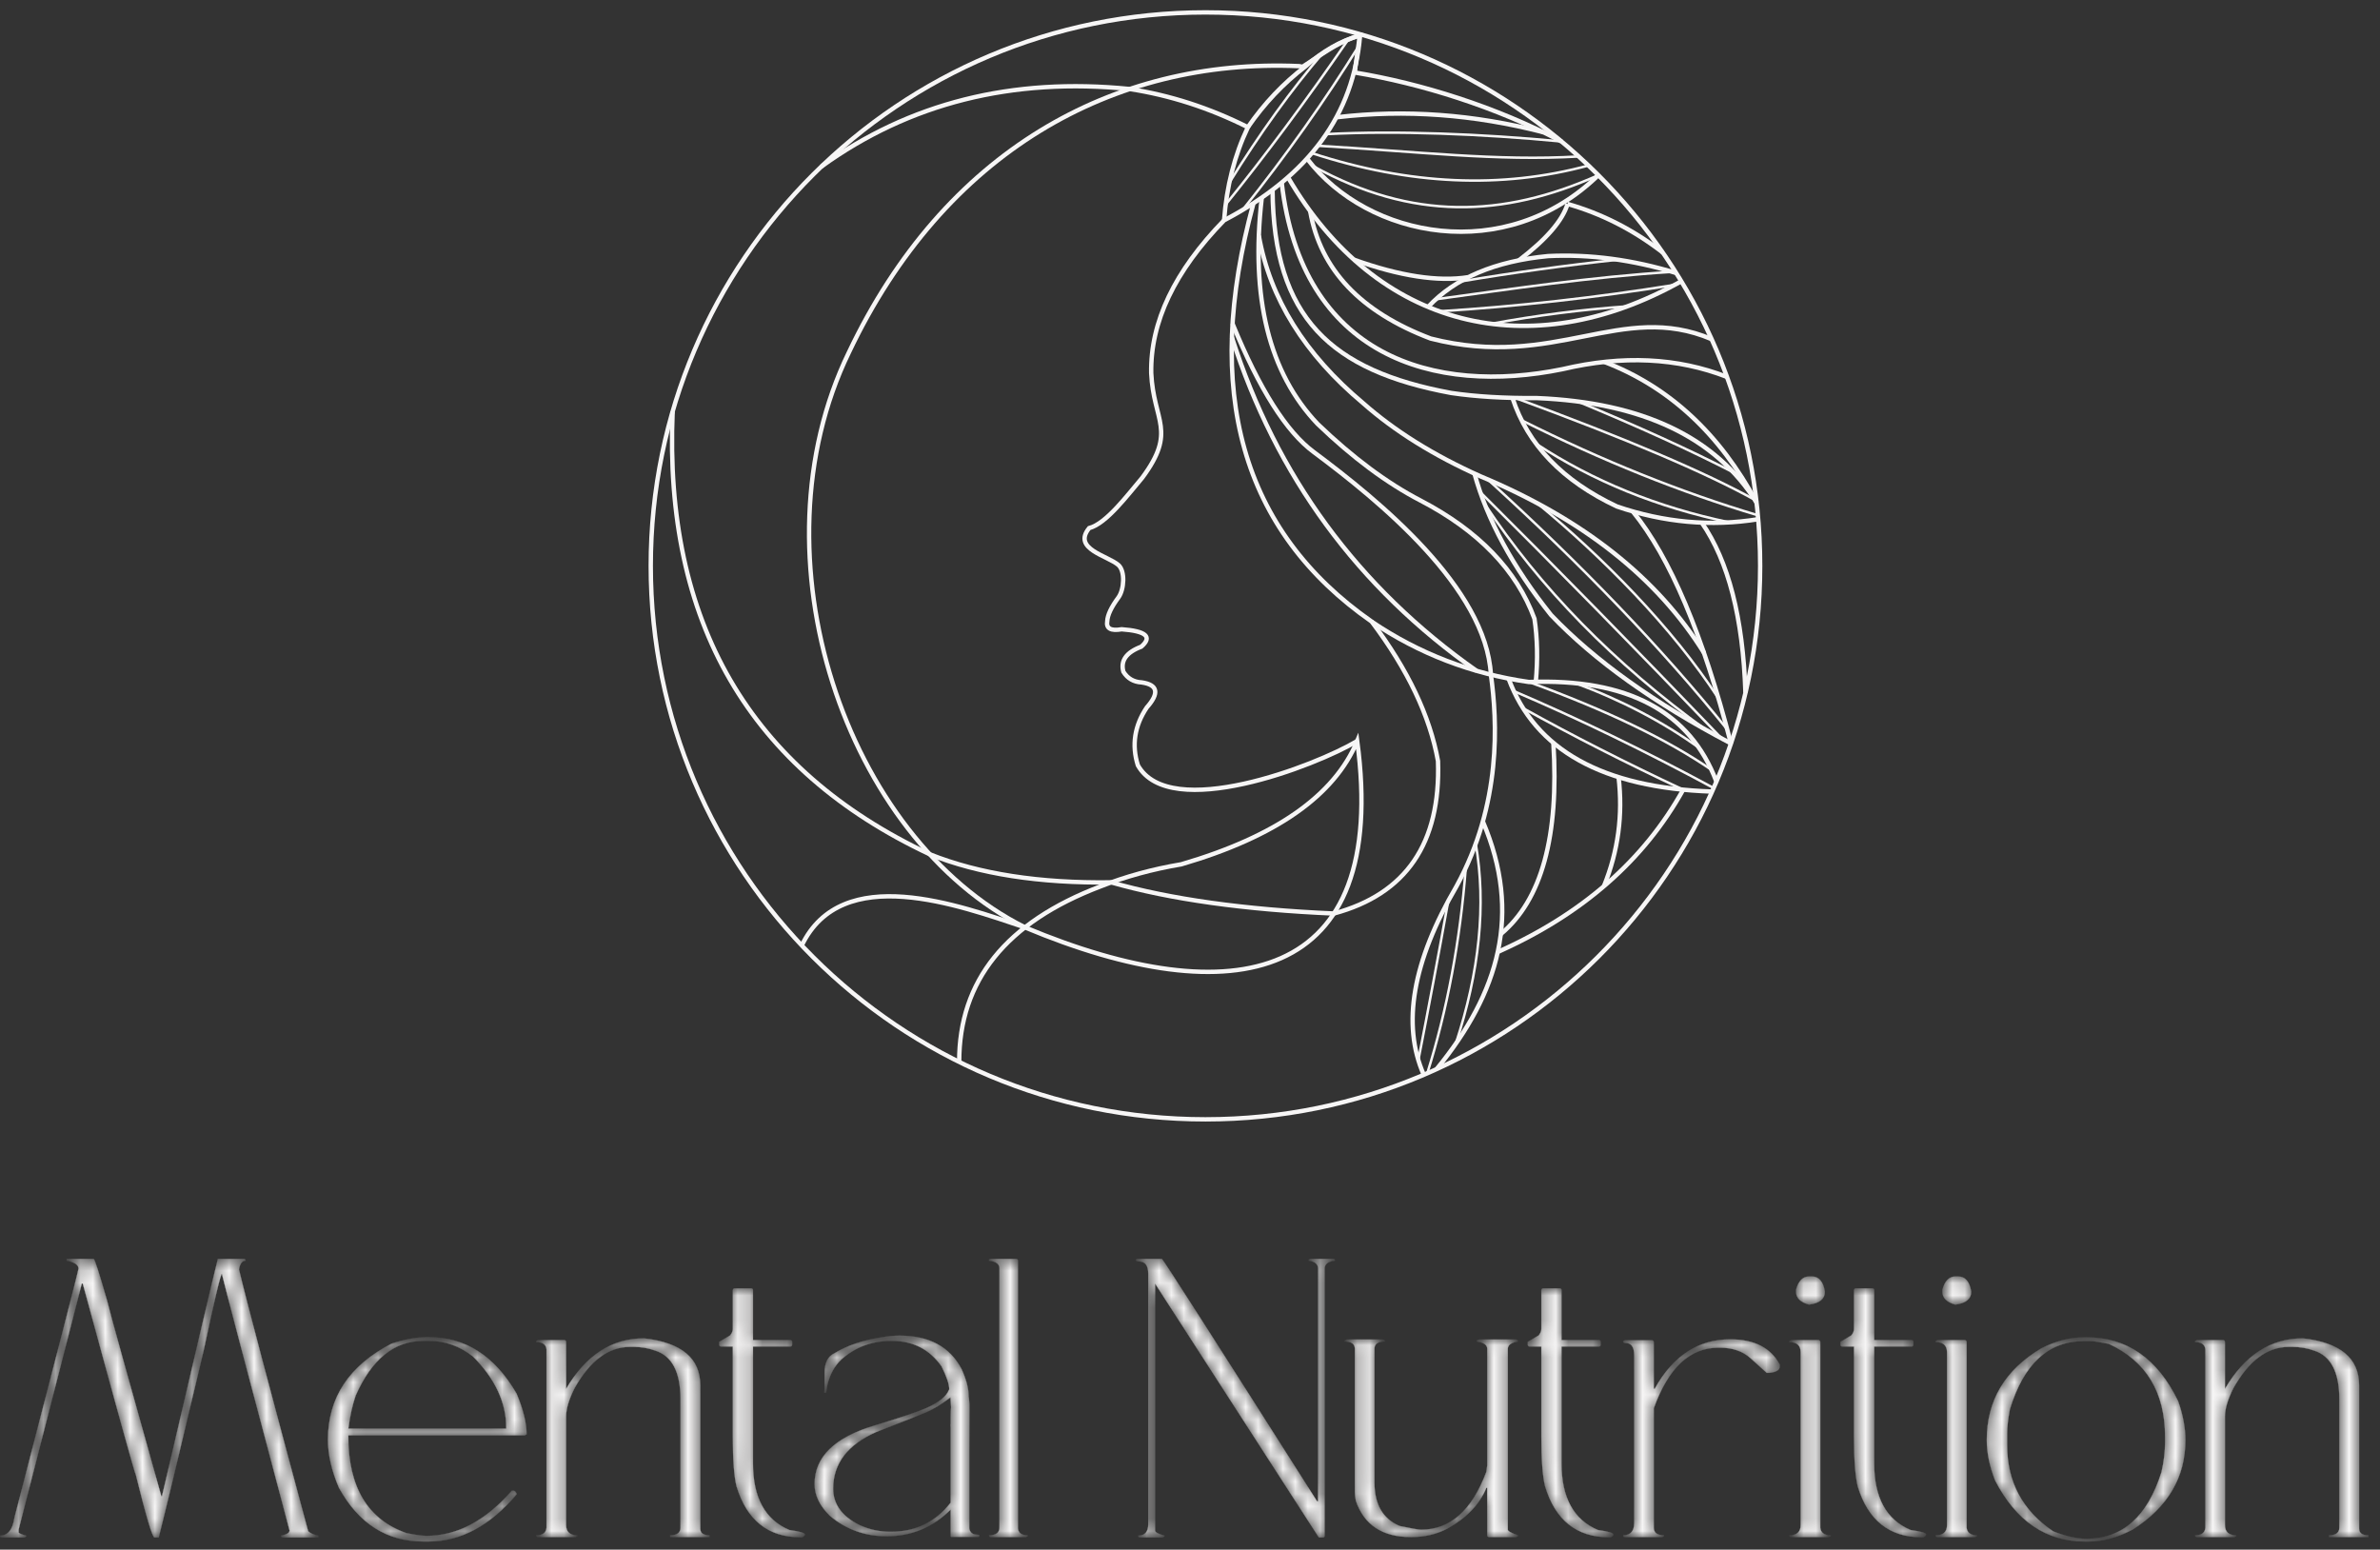 <?xml version="1.0" encoding="UTF-8"?> <svg xmlns="http://www.w3.org/2000/svg" width="192" height="125" viewBox="0 0 192 125" fill="none"><rect x="0" y="0" width="192" height="125" fill="#333333" stroke="none"/> <path d="M97.247 90.292C121.961 90.292 141.996 70.303 141.996 45.646C141.996 20.989 121.961 1 97.247 1C72.533 1 52.498 20.989 52.498 45.646C52.498 70.303 72.533 90.292 97.247 90.292Z" stroke="#F7F6F6" stroke-width="0.353" stroke-miterlimit="22.926"></path> <path d="M77.38 85.661C77.369 79.113 81.169 74.393 88.78 71.502C90.806 70.703 92.978 70.108 95.295 69.719C102.922 67.49 107.654 64.175 109.491 59.775C112.1 79.391 99.463 81.84 82.686 74.807C77.358 73.028 67.921 69.533 64.682 76.264" stroke="#F7F6F6" stroke-width="0.353" stroke-miterlimit="22.926"></path> <path d="M82.687 74.806C68.256 67.602 60.485 44.894 68.479 28.434C76.176 12.217 89.796 4.682 104.796 5.335C104.91 5.34 105.043 5.414 105.138 5.351C107.601 3.726 107.967 3.454 109.646 2.865C109.796 2.812 109.188 5.832 109.345 5.858C114.618 6.734 120.688 8.613 125.978 11.412" stroke="#F7F6F6" stroke-width="0.353" stroke-miterlimit="22.926"></path> <path d="M66.258 13.437C73.36 8.312 81.653 6.227 91.139 7.181C94.395 7.682 97.572 8.709 100.67 10.262C99.591 12.533 98.951 15.036 98.75 17.772" stroke="#F7F6F6" stroke-width="0.353" stroke-miterlimit="22.926"></path> <path d="M100.669 10.262C101.981 8.356 103.528 6.722 105.31 5.361C106.697 4.141 108.074 3.329 109.721 2.841C109.204 9.208 105.64 14.157 98.749 17.772C94.756 21.873 92.797 25.982 92.871 30.1C93.057 34.019 94.966 34.735 92.15 38.535C90.937 39.963 89.257 42.231 87.865 42.599C86.489 44.287 89.351 44.813 90.231 45.582C90.782 46.083 90.691 47.546 90.232 48.188C89.65 48.973 89.347 49.614 89.324 50.108C89.224 50.696 89.612 50.913 90.49 50.76C92.459 50.904 92.985 51.372 92.067 52.166C90.859 52.624 90.379 53.298 90.627 54.189C90.964 54.729 91.455 55.015 92.102 55.046C93.405 55.236 93.543 55.911 92.513 57.069C91.524 58.545 91.284 60.1 91.794 61.733C94.374 66.316 106.154 61.771 109.487 59.775" stroke="#F7F6F6" stroke-width="0.353" stroke-miterlimit="22.926"></path> <path d="M54.264 33.197C53.549 50.171 60.462 62.075 75.004 68.909C78.987 70.499 83.866 71.255 89.641 71.176C94.411 72.539 100.4 73.377 107.608 73.689C113.433 72.122 116.232 68.023 116.007 61.39C115.353 57.759 113.57 54.01 110.658 50.142C100.157 42.824 96.978 31.575 101.121 16.395" stroke="#F7F6F6" stroke-width="0.353" stroke-miterlimit="22.926"></path> <path d="M110.653 50.144C114.489 52.734 118.719 54.357 123.341 55.013C131.295 54.705 136.337 57.385 138.467 63.053" stroke="#F7F6F6" stroke-width="0.353" stroke-miterlimit="22.926"></path> <path d="M138.121 63.852C129.31 63.552 123.836 60.514 121.698 54.736" stroke="#F7F6F6" stroke-width="0.353" stroke-miterlimit="22.926"></path> <path d="M107.891 9.453C113.355 8.814 118.899 9.22 124.522 10.671" stroke="#F7F6F6" stroke-width="0.353" stroke-miterlimit="22.926"></path> <path d="M105.455 12.812C110.365 19.24 121.463 21.408 128.943 14.129" stroke="#F7F6F6" stroke-width="0.353" stroke-miterlimit="22.926"></path> <path d="M103.91 14.31C111.063 26.554 123.431 29.529 135.634 22.686" stroke="#F7F6F6" stroke-width="0.353" stroke-miterlimit="22.926"></path> <path d="M115.21 24.758C117.368 22.436 120.595 21.069 124.892 20.656C128.268 20.493 131.715 20.95 135.235 22.027" stroke="#F7F6F6" stroke-width="0.353" stroke-miterlimit="22.926"></path> <path d="M126.457 16.452C126.058 17.79 124.749 19.306 122.531 21" stroke="#F7F6F6" stroke-width="0.353" stroke-miterlimit="22.926"></path> <path d="M126.451 16.452C129.19 17.224 131.751 18.529 134.135 20.366" stroke="#F7F6F6" stroke-width="0.353" stroke-miterlimit="22.926"></path> <path d="M109.232 20.951C112.948 22.275 116.02 22.744 118.451 22.358" stroke="#F7F6F6" stroke-width="0.353" stroke-miterlimit="22.926"></path> <path d="M105.697 17.04C106.517 21.742 109.756 25.165 115.417 27.309C125.464 29.87 130.785 24.262 138.078 27.357" stroke="#F7F6F6" stroke-width="0.353" stroke-miterlimit="22.926"></path> <path d="M139.328 30.407C135.322 28.845 130.898 28.636 126.056 29.778C115.687 31.895 105.008 28.776 103.399 14.743" stroke="#F7F6F6" stroke-width="0.353" stroke-miterlimit="22.926"></path> <path d="M129.423 29.193C134.634 31.192 138.729 34.973 141.707 40.535" stroke="#F7F6F6" stroke-width="0.353" stroke-miterlimit="22.926"></path> <path d="M102.661 15.322C102.729 25.615 107.377 29.907 117.07 31.699C119.052 31.993 121.361 32.131 123.996 32.111C132.501 32.462 138.406 35.27 141.71 40.536" stroke="#F7F6F6" stroke-width="0.353" stroke-miterlimit="22.926"></path> <path d="M122.012 32.094C123.242 35.87 126.052 38.79 130.441 40.855C134.24 42.151 138.04 42.493 141.841 41.882" stroke="#F7F6F6" stroke-width="0.353" stroke-miterlimit="22.926"></path> <path d="M137.285 42.159C139.437 45.263 140.611 49.836 140.808 55.88" stroke="#F7F6F6" stroke-width="0.353" stroke-miterlimit="22.926"></path> <path d="M131.721 41.258C134.729 44.954 137.368 51.192 139.638 59.97" stroke="#F7F6F6" stroke-width="0.353" stroke-miterlimit="22.926"></path> <path d="M101.791 15.948C100.867 23.995 102.37 30.081 106.3 34.203C109.127 36.917 111.893 38.974 114.599 40.376C119.288 42.824 122.352 46.001 123.789 49.908C124.028 51.506 124.064 53.202 123.897 54.996" stroke="#F7F6F6" stroke-width="0.353" stroke-miterlimit="22.926"></path> <path d="M99.38 27.212C102.967 38.42 109.545 47.387 119.114 54.111" stroke="#F7F6F6" stroke-width="0.353" stroke-miterlimit="22.926"></path> <path d="M99.426 26.099C101.593 31.387 103.78 34.843 105.985 36.466C111.219 40.36 119.888 47.421 120.272 54.421" stroke="#F7F6F6" stroke-width="0.353" stroke-miterlimit="22.926"></path> <path d="M101.554 19.014C102.454 24.078 105.259 28.581 109.967 32.523C112.514 34.773 115.669 36.739 119.432 38.421C127.7 41.873 133.716 46.626 137.478 52.681" stroke="#F7F6F6" stroke-width="0.353" stroke-miterlimit="22.926"></path> <path d="M139.643 59.97C133.472 56.736 128.631 53.28 125.12 49.601C122.035 45.736 119.978 41.936 118.948 38.204" stroke="#F7F6F6" stroke-width="0.353" stroke-miterlimit="22.926"></path> <path d="M120.273 54.422C120.794 58.185 121.149 64.827 117.506 71.478C113.951 77.566 113.069 82.64 114.86 86.7" stroke="#F7F6F6" stroke-width="0.353" stroke-miterlimit="22.926"></path> <path d="M115.896 86.239C120.944 80.069 122.794 73.7 119.624 66.263" stroke="#F7F6F6" stroke-width="0.353" stroke-miterlimit="22.926"></path> <path d="M125.313 59.924C125.782 67.463 124.368 72.605 121.069 75.351" stroke="#F7F6F6" stroke-width="0.353" stroke-miterlimit="22.926"></path> <path d="M120.84 76.784C127.644 73.752 132.627 69.39 135.79 63.698" stroke="#F7F6F6" stroke-width="0.353" stroke-miterlimit="22.926"></path> <path d="M130.574 62.687C130.935 65.723 130.542 68.652 129.396 71.474" stroke="#F7F6F6" stroke-width="0.353" stroke-miterlimit="22.926"></path> <mask id="path-33-inside-1_402_408" fill="white"> <path d="M5.38 101.549H7.552C7.638 101.559 8 102.691 8.646 104.943C8.822 105.712 10.279 110.958 13.012 120.687H13.07C15.707 109.378 17.212 102.995 17.575 101.549H19.688C19.768 101.56 19.811 101.608 19.811 101.688C19.538 101.688 19.362 101.922 19.277 102.392C19.821 104.698 21.684 111.737 24.859 123.516C25.009 123.67 25.275 123.793 25.676 123.873V124.017H22.81C22.719 124.017 22.671 123.969 22.671 123.873C23.13 123.793 23.36 123.649 23.36 123.452C19.949 110.622 18.13 103.721 17.9 102.75C17.799 102.75 17.302 104.831 16.416 108.989C14.457 117.245 13.252 122.256 12.803 124.018H12.461C12.296 124.018 11.794 122.336 10.962 118.979C10.866 118.835 9.441 113.685 6.677 103.534H6.596L1.5 123.377V123.596C1.5 123.676 1.702 123.772 2.113 123.873V123.937L1.969 124.018H0.139C0.048 124.018 0 123.969 0 123.873C0.635 123.873 1.019 123.404 1.158 122.454C4.606 109.175 6.335 102.467 6.335 102.328C6.335 102.029 6.015 101.816 5.38 101.688V101.549L5.38 101.549ZM34.429 107.862H34.583C37.556 107.862 39.915 109.384 41.671 112.415C42.21 113.696 42.482 114.79 42.482 115.697L42.343 115.777H28.099V115.841C28.099 119.966 29.663 122.576 32.79 123.67C33.527 123.819 34.076 123.889 34.428 123.889C36.878 123.889 39.168 122.677 41.292 120.249H41.436C41.505 120.249 41.585 120.319 41.67 120.468V120.543C39.52 123.078 37.161 124.343 34.583 124.343H34.135C31.205 124.343 28.942 122.902 27.346 120.015C26.754 118.638 26.455 117.346 26.455 116.135C26.455 112.735 28.168 110.152 31.6 108.38C32.662 108.039 33.607 107.862 34.428 107.862H34.429ZM28.099 115.243H40.838V115.169C40.838 113.135 39.947 111.219 38.164 109.426C37.092 108.583 35.918 108.161 34.647 108.161H34.135C31.808 108.161 29.994 109.629 28.692 112.569C28.441 113.29 28.243 114.181 28.099 115.243H28.099ZM51.955 107.958C54.976 108.3 56.491 109.565 56.491 111.742V123.313C56.491 123.665 56.737 123.846 57.239 123.846V123.985H54.063V123.846C54.618 123.846 54.896 123.638 54.896 123.233V112.868C54.896 110.68 54.218 109.373 52.862 108.946C52.307 108.743 51.731 108.647 51.128 108.647H50.813C49.084 108.647 47.6 109.752 46.357 111.961C45.898 112.879 45.668 113.637 45.668 114.245V123.014C45.668 123.569 45.972 123.846 46.576 123.846V123.921L46.437 123.985H43.4C43.309 123.985 43.261 123.937 43.261 123.846C43.784 123.846 44.057 123.638 44.088 123.233V108.85C44.056 108.455 43.784 108.257 43.261 108.257V108.177L43.4 108.097H45.529C45.62 108.108 45.668 108.161 45.668 108.257V112.041C47.264 109.319 49.361 107.958 51.955 107.958V107.958ZM59.272 103.924H60.601C60.697 103.934 60.745 103.982 60.745 104.068V108.097H63.76C63.856 108.108 63.904 108.156 63.904 108.241V108.46C63.904 108.561 63.856 108.615 63.76 108.615H60.745V118.045C60.745 120.804 61.722 122.597 63.685 123.419C64.518 123.537 64.934 123.654 64.934 123.782C64.934 123.857 64.859 123.926 64.716 124.001H64.577C61.967 124.001 60.249 122.629 59.416 119.886C59.219 119.086 59.117 117.735 59.117 115.841V108.615H58.162C58.071 108.615 58.023 108.561 58.023 108.46V108.241L58.898 107.724C59.042 107.547 59.117 107.377 59.117 107.206V104.068C59.138 103.971 59.192 103.924 59.272 103.924L59.272 103.924ZM72.577 107.74C74.952 107.74 76.617 108.636 77.567 110.429C77.951 111.273 78.143 112.004 78.143 112.618C78.154 112.618 78.175 112.847 78.207 113.306C78.197 114.838 78.191 116.049 78.191 116.935V123.281C78.244 123.628 78.463 123.798 78.848 123.798C78.954 123.798 79.002 123.814 79.002 123.846V123.921C79.002 123.953 78.986 123.969 78.954 123.969H76.734C76.707 123.969 76.692 123.953 76.692 123.921V121.765C75.251 123.201 73.532 123.921 71.531 123.921C69.78 123.921 68.254 123.371 66.946 122.267C66.125 121.461 65.714 120.612 65.714 119.716C65.714 117.527 67.326 115.953 70.544 114.992C72.641 114.358 74.034 113.888 74.722 113.589C75.742 113.13 76.35 112.644 76.548 112.132C76.569 112.1 76.58 112.079 76.58 112.073C76.58 111.662 76.372 111.043 75.955 110.211C74.995 108.845 73.666 108.162 71.969 108.162H71.873C70.33 108.162 68.996 108.663 67.87 109.661C67.32 110.184 66.941 110.873 66.744 111.726C66.685 112.079 66.653 112.292 66.653 112.351H66.498C66.514 112.164 66.525 112.031 66.525 111.945V110.729C66.525 109.933 66.787 109.41 67.31 109.165C68.34 108.535 69.631 108.103 71.184 107.863C71.665 107.783 72.129 107.74 72.577 107.74L72.577 107.74ZM67.213 120.079C67.213 121.338 67.918 122.315 69.327 123.014C70.127 123.382 70.965 123.563 71.84 123.563C73.863 123.563 75.48 122.779 76.692 121.215V115.195C76.692 115.137 76.686 115.046 76.676 114.934C76.686 114.923 76.692 114.859 76.692 114.742V114.277C76.692 114.016 76.702 113.76 76.724 113.509L76.676 112.714C75.945 113.274 75.293 113.674 74.722 113.914C74.21 114.133 72.865 114.667 70.688 115.51C68.371 116.53 67.213 118.056 67.213 120.079V120.079ZM79.925 101.549H81.975C82.071 101.559 82.119 101.607 82.119 101.688V123.281C82.146 123.654 82.407 123.846 82.898 123.846V123.921L82.76 123.985H79.925C79.835 123.985 79.787 123.937 79.787 123.846C80.353 123.846 80.63 123.633 80.63 123.217V102.312C80.63 101.96 80.353 101.752 79.787 101.688V101.607L79.925 101.549ZM91.741 101.549H93.732C93.844 101.618 98.017 108.14 106.252 121.109H106.333V102.328C106.333 101.976 106.082 101.762 105.58 101.688V101.608L105.708 101.549H107.549C107.645 101.56 107.693 101.608 107.693 101.688C107.138 101.752 106.861 101.965 106.861 102.328V123.873C106.861 123.969 106.823 124.017 106.738 124.017H106.396L93.182 103.534V123.452C93.182 123.601 93.433 123.74 93.935 123.873V123.937L93.791 124.017H91.95C91.864 124.017 91.821 123.969 91.821 123.873C92.366 123.873 92.632 123.569 92.632 122.955V102.75C92.632 102.083 92.387 101.752 91.885 101.752C91.709 101.752 91.618 101.704 91.618 101.608L91.741 101.549L91.741 101.549ZM108.627 108.054H111.568C111.664 108.065 111.707 108.113 111.707 108.209C111.157 108.209 110.879 108.407 110.879 108.801V119.561C110.879 121.354 111.557 122.528 112.913 123.094C113.852 123.291 114.428 123.393 114.647 123.393C116.995 123.393 118.746 121.84 119.904 118.734L119.979 118.2V108.802C119.979 108.492 119.707 108.29 119.152 108.209V108.129L119.306 108.054H122.311C122.412 108.065 122.466 108.113 122.466 108.209C121.916 108.289 121.639 108.492 121.639 108.801V123.392C121.639 123.515 121.916 123.665 122.466 123.846V123.921L122.311 123.985H120.139C120.032 123.985 119.979 123.937 119.979 123.846V120.014H119.904C119.36 121.349 118.308 122.448 116.745 123.312C115.869 123.761 114.919 123.985 113.9 123.985H113.82C111.525 123.985 110.047 123.008 109.38 121.06C109.326 120.799 109.3 120.548 109.3 120.308V108.801C109.3 108.407 109.028 108.209 108.473 108.209V108.129L108.627 108.054V108.054ZM124.499 103.924H125.828C125.924 103.934 125.972 103.982 125.972 104.068V108.097H128.988C129.084 108.108 129.132 108.156 129.132 108.241V108.46C129.132 108.561 129.084 108.615 128.988 108.615H125.972V118.045C125.972 120.804 126.949 122.597 128.913 123.419C129.745 123.537 130.162 123.654 130.162 123.782C130.162 123.857 130.087 123.926 129.943 124.001H129.804C127.194 124.001 125.476 122.629 124.643 119.886C124.446 119.086 124.344 117.735 124.344 115.841V108.615H123.389C123.299 108.615 123.25 108.561 123.25 108.46V108.241L124.126 107.724C124.27 107.547 124.344 107.377 124.344 107.206V104.068C124.366 103.971 124.419 103.924 124.499 103.924L124.499 103.924ZM139.587 108.039C141.513 108.039 142.848 108.716 143.573 110.072V110.226C143.573 110.509 143.296 110.68 142.746 110.739H142.527C142.276 110.504 141.834 110.104 141.204 109.543C140.574 108.988 139.758 108.711 138.76 108.711H138.621C136.315 108.711 134.581 110.338 133.412 113.605V123.232C133.412 123.638 133.69 123.846 134.239 123.846V123.921L134.101 123.985H131.08C130.989 123.985 130.941 123.937 130.941 123.846C131.534 123.846 131.832 123.515 131.832 122.859V109.319C131.832 108.662 131.608 108.332 131.16 108.332C131.016 108.332 130.941 108.289 130.941 108.193L131.08 108.113H133.273C133.364 108.123 133.412 108.177 133.412 108.273V112.025H133.492C134.971 109.367 137.004 108.038 139.587 108.038L139.587 108.039ZM145.937 102.969H146.172C146.733 102.969 147.085 103.379 147.218 104.191C147.218 104.772 146.791 105.125 145.937 105.237C145.238 105.039 144.891 104.692 144.891 104.191V104.036C145.089 103.326 145.436 102.969 145.937 102.969H145.937ZM144.497 108.097H146.706C146.797 108.118 146.845 108.172 146.845 108.257V123.233C146.887 123.638 147.165 123.847 147.688 123.847V123.921L147.533 123.985H144.497C144.406 123.985 144.358 123.937 144.358 123.847C144.961 123.847 145.265 123.569 145.265 123.014V109.085C145.265 108.53 144.961 108.258 144.358 108.258V108.177L144.497 108.097V108.097ZM149.721 103.924H151.05C151.146 103.934 151.194 103.982 151.194 104.068V108.097H154.21C154.306 108.108 154.354 108.156 154.354 108.241V108.46C154.354 108.561 154.306 108.615 154.21 108.615H151.194V118.045C151.194 120.804 152.171 122.597 154.135 123.419C154.967 123.537 155.384 123.654 155.384 123.782C155.384 123.857 155.309 123.926 155.165 124.001H155.026C152.416 124.001 150.698 122.629 149.865 119.886C149.668 119.086 149.566 117.735 149.566 115.841V108.615H148.611C148.52 108.615 148.472 108.561 148.472 108.46V108.241L149.348 107.724C149.492 107.547 149.566 107.377 149.566 107.206V104.068C149.588 103.971 149.641 103.924 149.721 103.924L149.721 103.924ZM157.743 102.969H157.978C158.538 102.969 158.89 103.379 159.023 104.191C159.023 104.772 158.596 105.125 157.742 105.237C157.043 105.039 156.697 104.692 156.697 104.191V104.036C156.894 103.326 157.241 102.969 157.742 102.969H157.743ZM156.302 108.097H158.511C158.602 108.118 158.65 108.172 158.65 108.257V123.233C158.693 123.638 158.97 123.847 159.493 123.847V123.921L159.339 123.985H156.302C156.211 123.985 156.163 123.937 156.163 123.847C156.766 123.847 157.07 123.569 157.07 123.014V109.085C157.07 108.53 156.766 108.258 156.163 108.258V108.177L156.302 108.097V108.097ZM168.112 107.878H168.331C171.592 107.878 174.052 109.597 175.712 113.023C176.107 114.139 176.304 115.185 176.304 116.151C176.304 119.166 174.884 121.573 172.051 123.377C170.823 124.022 169.633 124.343 168.486 124.343H168.187C165.07 124.343 162.658 122.705 160.95 119.417C160.502 118.275 160.278 117.186 160.278 116.151C160.278 112.981 161.74 110.52 164.67 108.77C165.839 108.177 166.986 107.879 168.112 107.879V107.878ZM161.921 115.617V116.588C161.921 119.55 163.16 121.861 165.641 123.532C166.65 123.926 167.546 124.124 168.331 124.124C171.229 124.124 173.241 122.336 174.367 118.76C174.564 117.917 174.661 117.095 174.661 116.289V115.916C174.661 112.297 173.145 109.795 170.114 108.396C169.393 108.252 168.897 108.177 168.63 108.177H168.112C165.246 108.177 163.256 110.013 162.14 113.68C161.991 114.475 161.921 115.121 161.921 115.617V115.617ZM185.777 107.958C188.798 108.3 190.314 109.565 190.314 111.742V123.312C190.314 123.665 190.559 123.846 191.061 123.846V123.985H187.885V123.846C188.44 123.846 188.718 123.638 188.718 123.232V112.868C188.718 110.68 188.04 109.372 186.685 108.946C186.13 108.743 185.553 108.647 184.95 108.647H184.635C182.906 108.647 181.422 109.752 180.179 111.961C179.72 112.879 179.49 113.637 179.49 114.245V123.014C179.49 123.569 179.795 123.846 180.398 123.846V123.921L180.259 123.985H177.222C177.132 123.985 177.084 123.937 177.084 123.846C177.607 123.846 177.879 123.638 177.911 123.232V108.85C177.879 108.455 177.606 108.257 177.084 108.257V108.177L177.222 108.097H179.352C179.442 108.108 179.49 108.161 179.49 108.257V112.041C181.086 109.319 183.183 107.958 185.777 107.958V107.958Z"></path> </mask> <path d="M5.38 101.549H7.552C7.638 101.559 8 102.691 8.646 104.943C8.822 105.712 10.279 110.958 13.012 120.687H13.07C15.707 109.378 17.212 102.995 17.575 101.549H19.688C19.768 101.56 19.811 101.608 19.811 101.688C19.538 101.688 19.362 101.922 19.277 102.392C19.821 104.698 21.684 111.737 24.859 123.516C25.009 123.67 25.275 123.793 25.676 123.873V124.017H22.81C22.719 124.017 22.671 123.969 22.671 123.873C23.13 123.793 23.36 123.649 23.36 123.452C19.949 110.622 18.13 103.721 17.9 102.75C17.799 102.75 17.302 104.831 16.416 108.989C14.457 117.245 13.252 122.256 12.803 124.018H12.461C12.296 124.018 11.794 122.336 10.962 118.979C10.866 118.835 9.441 113.685 6.677 103.534H6.596L1.5 123.377V123.596C1.5 123.676 1.702 123.772 2.113 123.873V123.937L1.969 124.018H0.139C0.048 124.018 0 123.969 0 123.873C0.635 123.873 1.019 123.404 1.158 122.454C4.606 109.175 6.335 102.467 6.335 102.328C6.335 102.029 6.015 101.816 5.38 101.688V101.549L5.38 101.549ZM34.429 107.862H34.583C37.556 107.862 39.915 109.384 41.671 112.415C42.21 113.696 42.482 114.79 42.482 115.697L42.343 115.777H28.099V115.841C28.099 119.966 29.663 122.576 32.79 123.67C33.527 123.819 34.076 123.889 34.428 123.889C36.878 123.889 39.168 122.677 41.292 120.249H41.436C41.505 120.249 41.585 120.319 41.67 120.468V120.543C39.52 123.078 37.161 124.343 34.583 124.343H34.135C31.205 124.343 28.942 122.902 27.346 120.015C26.754 118.638 26.455 117.346 26.455 116.135C26.455 112.735 28.168 110.152 31.6 108.38C32.662 108.039 33.607 107.862 34.428 107.862H34.429ZM28.099 115.243H40.838V115.169C40.838 113.135 39.947 111.219 38.164 109.426C37.092 108.583 35.918 108.161 34.647 108.161H34.135C31.808 108.161 29.994 109.629 28.692 112.569C28.441 113.29 28.243 114.181 28.099 115.243H28.099ZM51.955 107.958C54.976 108.3 56.491 109.565 56.491 111.742V123.313C56.491 123.665 56.737 123.846 57.239 123.846V123.985H54.063V123.846C54.618 123.846 54.896 123.638 54.896 123.233V112.868C54.896 110.68 54.218 109.373 52.862 108.946C52.307 108.743 51.731 108.647 51.128 108.647H50.813C49.084 108.647 47.6 109.752 46.357 111.961C45.898 112.879 45.668 113.637 45.668 114.245V123.014C45.668 123.569 45.972 123.846 46.576 123.846V123.921L46.437 123.985H43.4C43.309 123.985 43.261 123.937 43.261 123.846C43.784 123.846 44.057 123.638 44.088 123.233V108.85C44.056 108.455 43.784 108.257 43.261 108.257V108.177L43.4 108.097H45.529C45.62 108.108 45.668 108.161 45.668 108.257V112.041C47.264 109.319 49.361 107.958 51.955 107.958V107.958ZM59.272 103.924H60.601C60.697 103.934 60.745 103.982 60.745 104.068V108.097H63.76C63.856 108.108 63.904 108.156 63.904 108.241V108.46C63.904 108.561 63.856 108.615 63.76 108.615H60.745V118.045C60.745 120.804 61.722 122.597 63.685 123.419C64.518 123.537 64.934 123.654 64.934 123.782C64.934 123.857 64.859 123.926 64.716 124.001H64.577C61.967 124.001 60.249 122.629 59.416 119.886C59.219 119.086 59.117 117.735 59.117 115.841V108.615H58.162C58.071 108.615 58.023 108.561 58.023 108.46V108.241L58.898 107.724C59.042 107.547 59.117 107.377 59.117 107.206V104.068C59.138 103.971 59.192 103.924 59.272 103.924L59.272 103.924ZM72.577 107.74C74.952 107.74 76.617 108.636 77.567 110.429C77.951 111.273 78.143 112.004 78.143 112.618C78.154 112.618 78.175 112.847 78.207 113.306C78.197 114.838 78.191 116.049 78.191 116.935V123.281C78.244 123.628 78.463 123.798 78.848 123.798C78.954 123.798 79.002 123.814 79.002 123.846V123.921C79.002 123.953 78.986 123.969 78.954 123.969H76.734C76.707 123.969 76.692 123.953 76.692 123.921V121.765C75.251 123.201 73.532 123.921 71.531 123.921C69.78 123.921 68.254 123.371 66.946 122.267C66.125 121.461 65.714 120.612 65.714 119.716C65.714 117.527 67.326 115.953 70.544 114.992C72.641 114.358 74.034 113.888 74.722 113.589C75.742 113.13 76.35 112.644 76.548 112.132C76.569 112.1 76.58 112.079 76.58 112.073C76.58 111.662 76.372 111.043 75.955 110.211C74.995 108.845 73.666 108.162 71.969 108.162H71.873C70.33 108.162 68.996 108.663 67.87 109.661C67.32 110.184 66.941 110.873 66.744 111.726C66.685 112.079 66.653 112.292 66.653 112.351H66.498C66.514 112.164 66.525 112.031 66.525 111.945V110.729C66.525 109.933 66.787 109.41 67.31 109.165C68.34 108.535 69.631 108.103 71.184 107.863C71.665 107.783 72.129 107.74 72.577 107.74L72.577 107.74ZM67.213 120.079C67.213 121.338 67.918 122.315 69.327 123.014C70.127 123.382 70.965 123.563 71.84 123.563C73.863 123.563 75.48 122.779 76.692 121.215V115.195C76.692 115.137 76.686 115.046 76.676 114.934C76.686 114.923 76.692 114.859 76.692 114.742V114.277C76.692 114.016 76.702 113.76 76.724 113.509L76.676 112.714C75.945 113.274 75.293 113.674 74.722 113.914C74.21 114.133 72.865 114.667 70.688 115.51C68.371 116.53 67.213 118.056 67.213 120.079V120.079ZM79.925 101.549H81.975C82.071 101.559 82.119 101.607 82.119 101.688V123.281C82.146 123.654 82.407 123.846 82.898 123.846V123.921L82.76 123.985H79.925C79.835 123.985 79.787 123.937 79.787 123.846C80.353 123.846 80.63 123.633 80.63 123.217V102.312C80.63 101.96 80.353 101.752 79.787 101.688V101.607L79.925 101.549ZM91.741 101.549H93.732C93.844 101.618 98.017 108.14 106.252 121.109H106.333V102.328C106.333 101.976 106.082 101.762 105.58 101.688V101.608L105.708 101.549H107.549C107.645 101.56 107.693 101.608 107.693 101.688C107.138 101.752 106.861 101.965 106.861 102.328V123.873C106.861 123.969 106.823 124.017 106.738 124.017H106.396L93.182 103.534V123.452C93.182 123.601 93.433 123.74 93.935 123.873V123.937L93.791 124.017H91.95C91.864 124.017 91.821 123.969 91.821 123.873C92.366 123.873 92.632 123.569 92.632 122.955V102.75C92.632 102.083 92.387 101.752 91.885 101.752C91.709 101.752 91.618 101.704 91.618 101.608L91.741 101.549L91.741 101.549ZM108.627 108.054H111.568C111.664 108.065 111.707 108.113 111.707 108.209C111.157 108.209 110.879 108.407 110.879 108.801V119.561C110.879 121.354 111.557 122.528 112.913 123.094C113.852 123.291 114.428 123.393 114.647 123.393C116.995 123.393 118.746 121.84 119.904 118.734L119.979 118.2V108.802C119.979 108.492 119.707 108.29 119.152 108.209V108.129L119.306 108.054H122.311C122.412 108.065 122.466 108.113 122.466 108.209C121.916 108.289 121.639 108.492 121.639 108.801V123.392C121.639 123.515 121.916 123.665 122.466 123.846V123.921L122.311 123.985H120.139C120.032 123.985 119.979 123.937 119.979 123.846V120.014H119.904C119.36 121.349 118.308 122.448 116.745 123.312C115.869 123.761 114.919 123.985 113.9 123.985H113.82C111.525 123.985 110.047 123.008 109.38 121.06C109.326 120.799 109.3 120.548 109.3 120.308V108.801C109.3 108.407 109.028 108.209 108.473 108.209V108.129L108.627 108.054V108.054ZM124.499 103.924H125.828C125.924 103.934 125.972 103.982 125.972 104.068V108.097H128.988C129.084 108.108 129.132 108.156 129.132 108.241V108.46C129.132 108.561 129.084 108.615 128.988 108.615H125.972V118.045C125.972 120.804 126.949 122.597 128.913 123.419C129.745 123.537 130.162 123.654 130.162 123.782C130.162 123.857 130.087 123.926 129.943 124.001H129.804C127.194 124.001 125.476 122.629 124.643 119.886C124.446 119.086 124.344 117.735 124.344 115.841V108.615H123.389C123.299 108.615 123.25 108.561 123.25 108.46V108.241L124.126 107.724C124.27 107.547 124.344 107.377 124.344 107.206V104.068C124.366 103.971 124.419 103.924 124.499 103.924L124.499 103.924ZM139.587 108.039C141.513 108.039 142.848 108.716 143.573 110.072V110.226C143.573 110.509 143.296 110.68 142.746 110.739H142.527C142.276 110.504 141.834 110.104 141.204 109.543C140.574 108.988 139.758 108.711 138.76 108.711H138.621C136.315 108.711 134.581 110.338 133.412 113.605V123.232C133.412 123.638 133.69 123.846 134.239 123.846V123.921L134.101 123.985H131.08C130.989 123.985 130.941 123.937 130.941 123.846C131.534 123.846 131.832 123.515 131.832 122.859V109.319C131.832 108.662 131.608 108.332 131.16 108.332C131.016 108.332 130.941 108.289 130.941 108.193L131.08 108.113H133.273C133.364 108.123 133.412 108.177 133.412 108.273V112.025H133.492C134.971 109.367 137.004 108.038 139.587 108.038L139.587 108.039ZM145.937 102.969H146.172C146.733 102.969 147.085 103.379 147.218 104.191C147.218 104.772 146.791 105.125 145.937 105.237C145.238 105.039 144.891 104.692 144.891 104.191V104.036C145.089 103.326 145.436 102.969 145.937 102.969H145.937ZM144.497 108.097H146.706C146.797 108.118 146.845 108.172 146.845 108.257V123.233C146.887 123.638 147.165 123.847 147.688 123.847V123.921L147.533 123.985H144.497C144.406 123.985 144.358 123.937 144.358 123.847C144.961 123.847 145.265 123.569 145.265 123.014V109.085C145.265 108.53 144.961 108.258 144.358 108.258V108.177L144.497 108.097V108.097ZM149.721 103.924H151.05C151.146 103.934 151.194 103.982 151.194 104.068V108.097H154.21C154.306 108.108 154.354 108.156 154.354 108.241V108.46C154.354 108.561 154.306 108.615 154.21 108.615H151.194V118.045C151.194 120.804 152.171 122.597 154.135 123.419C154.967 123.537 155.384 123.654 155.384 123.782C155.384 123.857 155.309 123.926 155.165 124.001H155.026C152.416 124.001 150.698 122.629 149.865 119.886C149.668 119.086 149.566 117.735 149.566 115.841V108.615H148.611C148.52 108.615 148.472 108.561 148.472 108.46V108.241L149.348 107.724C149.492 107.547 149.566 107.377 149.566 107.206V104.068C149.588 103.971 149.641 103.924 149.721 103.924L149.721 103.924ZM157.743 102.969H157.978C158.538 102.969 158.89 103.379 159.023 104.191C159.023 104.772 158.596 105.125 157.742 105.237C157.043 105.039 156.697 104.692 156.697 104.191V104.036C156.894 103.326 157.241 102.969 157.742 102.969H157.743ZM156.302 108.097H158.511C158.602 108.118 158.65 108.172 158.65 108.257V123.233C158.693 123.638 158.97 123.847 159.493 123.847V123.921L159.339 123.985H156.302C156.211 123.985 156.163 123.937 156.163 123.847C156.766 123.847 157.07 123.569 157.07 123.014V109.085C157.07 108.53 156.766 108.258 156.163 108.258V108.177L156.302 108.097V108.097ZM168.112 107.878H168.331C171.592 107.878 174.052 109.597 175.712 113.023C176.107 114.139 176.304 115.185 176.304 116.151C176.304 119.166 174.884 121.573 172.051 123.377C170.823 124.022 169.633 124.343 168.486 124.343H168.187C165.07 124.343 162.658 122.705 160.95 119.417C160.502 118.275 160.278 117.186 160.278 116.151C160.278 112.981 161.74 110.52 164.67 108.77C165.839 108.177 166.986 107.879 168.112 107.879V107.878ZM161.921 115.617V116.588C161.921 119.55 163.16 121.861 165.641 123.532C166.65 123.926 167.546 124.124 168.331 124.124C171.229 124.124 173.241 122.336 174.367 118.76C174.564 117.917 174.661 117.095 174.661 116.289V115.916C174.661 112.297 173.145 109.795 170.114 108.396C169.393 108.252 168.897 108.177 168.63 108.177H168.112C165.246 108.177 163.256 110.013 162.14 113.68C161.991 114.475 161.921 115.121 161.921 115.617V115.617ZM185.777 107.958C188.798 108.3 190.314 109.565 190.314 111.742V123.312C190.314 123.665 190.559 123.846 191.061 123.846V123.985H187.885V123.846C188.44 123.846 188.718 123.638 188.718 123.232V112.868C188.718 110.68 188.04 109.372 186.685 108.946C186.13 108.743 185.553 108.647 184.95 108.647H184.635C182.906 108.647 181.422 109.752 180.179 111.961C179.72 112.879 179.49 113.637 179.49 114.245V123.014C179.49 123.569 179.795 123.846 180.398 123.846V123.921L180.259 123.985H177.222C177.132 123.985 177.084 123.937 177.084 123.846C177.607 123.846 177.879 123.638 177.911 123.232V108.85C177.879 108.455 177.606 108.257 177.084 108.257V108.177L177.222 108.097H179.352C179.442 108.108 179.49 108.161 179.49 108.257V112.041C181.086 109.319 183.183 107.958 185.777 107.958V107.958Z" fill="#F7F6F6" stroke="#F7F6F6" stroke-width="0.02" mask="url(#path-33-inside-1_402_408)"></path> <path d="M119.752 40.618C124.251 47.429 130.216 53.519 137.644 58.89" stroke="#F7F6F6" stroke-width="0.2" stroke-miterlimit="22.926"></path> <path d="M138.891 59.569C132.009 52.391 125.519 45.769 119.42 39.703" stroke="#F7F6F6" stroke-width="0.2" stroke-miterlimit="22.926"></path> <path d="M120.009 38.667C127.672 45.624 134.118 52.352 139.348 58.85" stroke="#F7F6F6" stroke-width="0.2" stroke-miterlimit="22.926"></path> <path d="M138.648 56.363C134.92 50.609 129.194 44.856 124.002 40.585" stroke="#F7F6F6" stroke-width="0.2" stroke-miterlimit="22.926"></path> <path d="M123.924 35.794C128.492 38.801 133.692 40.915 139.523 42.136" stroke="#F7F6F6" stroke-width="0.2" stroke-miterlimit="22.926"></path> <path d="M122.757 33.902C129.246 37.155 135.599 39.71 141.816 41.567" stroke="#F7F6F6" stroke-width="0.2" stroke-miterlimit="22.926"></path> <path d="M122.229 32.099C131.13 35.365 137.587 38.112 141.601 40.34" stroke="#F7F6F6" stroke-width="0.2" stroke-miterlimit="22.926"></path> <path d="M127.277 32.385C132.179 34.412 136.364 36.319 139.834 38.106" stroke="#F7F6F6" stroke-width="0.2" stroke-miterlimit="22.926"></path> <path d="M117.789 22.711C122.177 21.975 126.421 21.388 130.522 20.951" stroke="#F7F6F6" stroke-width="0.2" stroke-miterlimit="22.926"></path> <path d="M115.832 24.14C121.757 23.334 128.438 22.322 134.909 21.93" stroke="#F7F6F6" stroke-width="0.2" stroke-miterlimit="22.926"></path> <path d="M116.106 25.11C122.387 24.72 128.716 24.009 135.095 22.98" stroke="#F7F6F6" stroke-width="0.2" stroke-miterlimit="22.926"></path> <path d="M120.284 26.117C123.978 25.437 127.644 24.968 131.282 24.709" stroke="#F7F6F6" stroke-width="0.2" stroke-miterlimit="22.926"></path> <path d="M105.999 13.435C113.907 17.772 121.195 17.59 128.946 14.129" stroke="#F7F6F6" stroke-width="0.2" stroke-miterlimit="22.926"></path> <path d="M105.859 12.362C113.711 14.917 121.101 15.256 128.147 13.351" stroke="#F7F6F6" stroke-width="0.2" stroke-miterlimit="22.926"></path> <path d="M106.353 11.76C114.346 12.221 120.754 13.012 127.355 12.622" stroke="#F7F6F6" stroke-width="0.2" stroke-miterlimit="22.926"></path> <path d="M107.053 10.816C112.65 10.528 119.517 10.797 125.971 11.412" stroke="#F7F6F6" stroke-width="0.2" stroke-miterlimit="22.926"></path> <path d="M99.169 14.742C101.658 10.724 104.182 7.227 106.739 4.249" stroke="#F7F6F6" stroke-width="0.2" stroke-miterlimit="22.926"></path> <path d="M98.876 16.503C102.078 12.546 105.375 8.11 108.766 3.193" stroke="#F7F6F6" stroke-width="0.2" stroke-miterlimit="22.926"></path> <path d="M100.239 16.94C103.771 12.518 106.903 8.095 109.636 3.673" stroke="#F7F6F6" stroke-width="0.2" stroke-miterlimit="22.926"></path> <path d="M122.87 57.127C126.849 59.337 131.153 61.528 135.784 63.699" stroke="#F7F6F6" stroke-width="0.2" stroke-miterlimit="22.926"></path> <path d="M122.117 55.746C127.371 57.987 132.747 60.594 138.246 63.568" stroke="#F7F6F6" stroke-width="0.2" stroke-miterlimit="22.926"></path> <path d="M123.341 55.013C129.614 57.3 134.524 59.663 138.07 62.103" stroke="#F7F6F6" stroke-width="0.2" stroke-miterlimit="22.926"></path> <path d="M127.112 55.112C130.839 56.495 134.154 58.231 137.056 60.319" stroke="#F7F6F6" stroke-width="0.2" stroke-miterlimit="22.926"></path> <path d="M116.829 72.7C116.045 77.056 115.244 81.323 114.425 85.501" stroke="#F7F6F6" stroke-width="0.2" stroke-miterlimit="22.926"></path> <path d="M115.143 86.578C116.759 81.418 117.793 75.896 118.247 70.013" stroke="#F7F6F6" stroke-width="0.2" stroke-miterlimit="22.926"></path> <path d="M117.436 84.209C119.361 78.363 119.9 72.978 119.053 68.054" stroke="#F7F6F6" stroke-width="0.2" stroke-miterlimit="22.926"></path> </svg> 